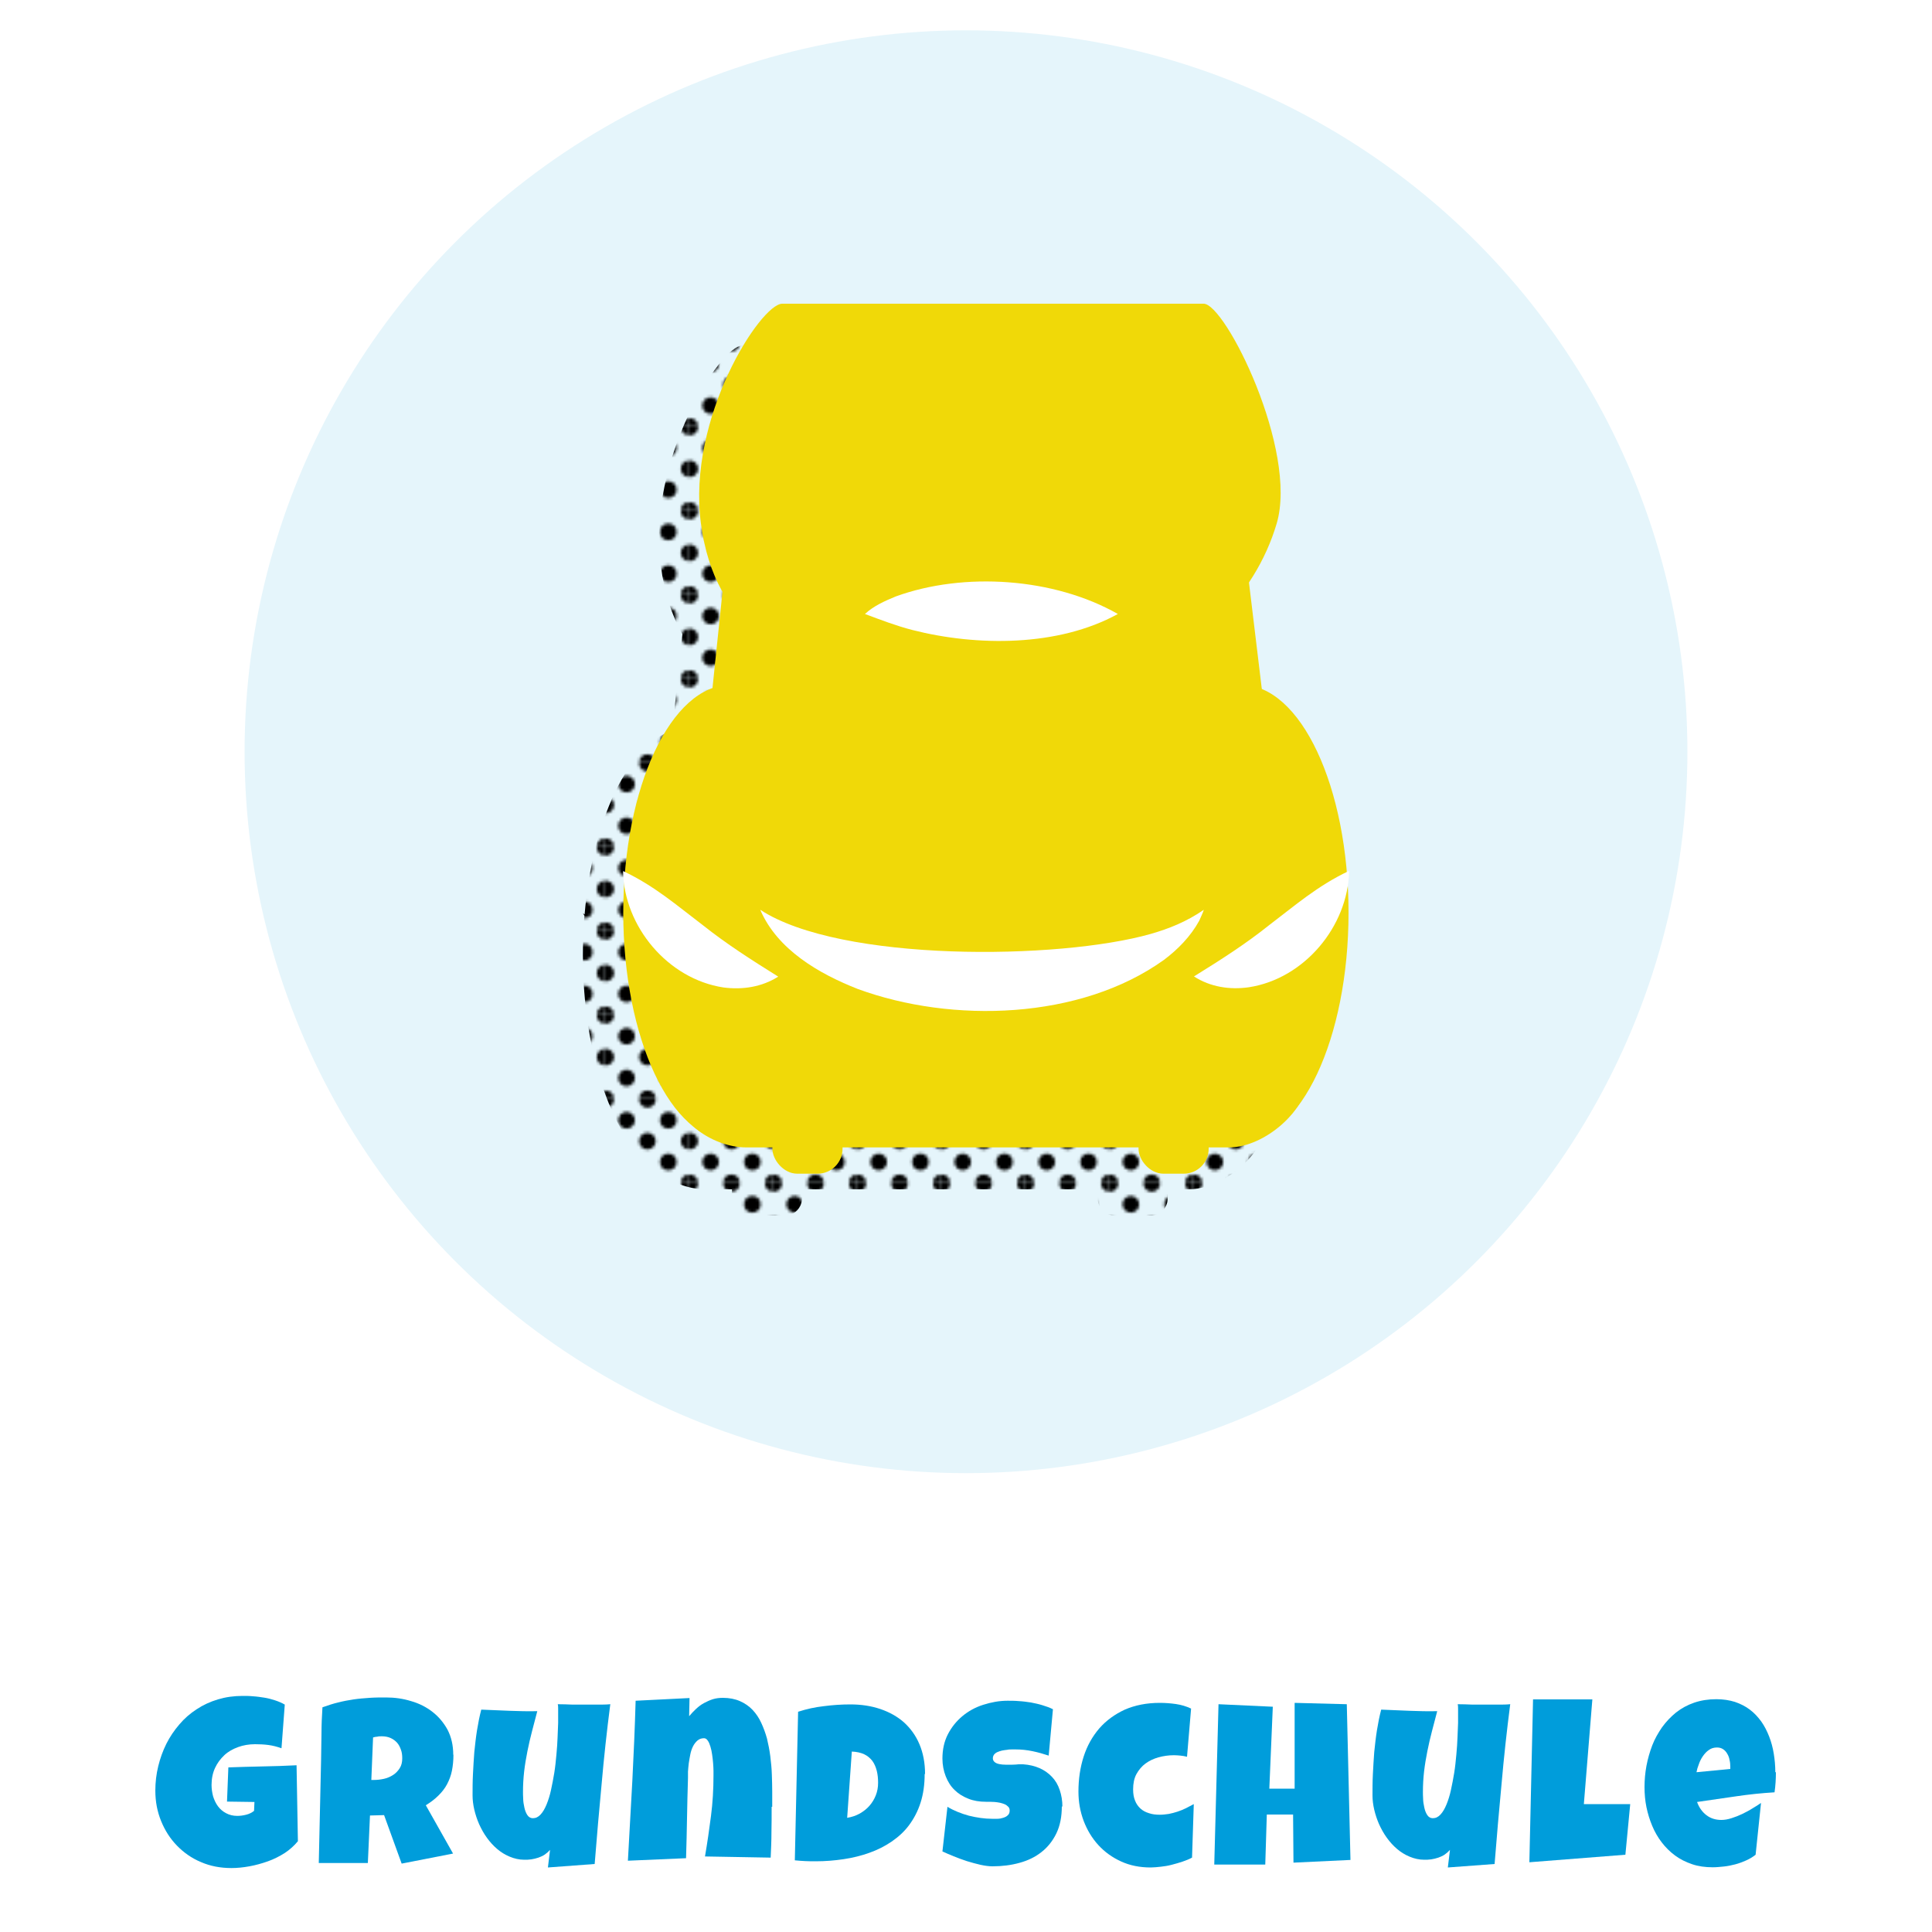 <?xml version="1.0" encoding="UTF-8"?>
<svg id="Button_Icons_Schule" data-name="Button Icons Schule" xmlns="http://www.w3.org/2000/svg" xmlns:xlink="http://www.w3.org/1999/xlink" viewBox="0 0 100 100">
  <defs>
    <style>
      .cls-1 {
        fill: #e5f5fb;
      }

      .cls-1, .cls-2, .cls-3, .cls-4, .cls-5, .cls-6, .cls-7 {
        stroke-width: 0px;
      }

      .cls-3 {
        fill: none;
      }

      .cls-4 {
        fill: #fff;
      }

      .cls-5 {
        fill: url(#_10_ppp_40_3);
      }

      .cls-8 {
        clip-path: url(#clippath);
      }

      .cls-6 {
        fill: #f0d908;
      }

      .cls-7 {
        fill: #009ddb;
      }
    </style>
    <clipPath id="clippath">
      <rect class="cls-3" x="0" y="0" width="28.8" height="28.8"/>
    </clipPath>
    <pattern id="_10_ppp_40_3" data-name="10 ppp 40% 3" x="0" y="0" width="28.8" height="28.8" patternTransform="translate(-468.9 -4193.06) scale(.15)" patternUnits="userSpaceOnUse" viewBox="0 0 28.8 28.8">
      <g>
        <rect class="cls-3" width="28.8" height="28.8"/>
        <g class="cls-8">
          <circle class="cls-2" cx="28.8" cy="28.8" r="2.88"/>
          <circle class="cls-2" cx="14.4" cy="28.8" r="2.88"/>
          <path class="cls-2" d="M0,31.68c1.59,0,2.88-1.29,2.88-2.88S1.59,25.92,0,25.92s-2.88,1.29-2.88,2.88S-1.59,31.68,0,31.68Z"/>
          <path class="cls-2" d="M28.8,17.28c1.59,0,2.88-1.29,2.88-2.88s-1.29-2.88-2.88-2.88-2.88,1.29-2.88,2.88,1.29,2.88,2.88,2.88Z"/>
          <path class="cls-2" d="M14.4,17.28c1.59,0,2.88-1.29,2.88-2.88s-1.29-2.88-2.88-2.88-2.88,1.29-2.88,2.88,1.29,2.88,2.88,2.88Z"/>
          <path class="cls-2" d="M0,17.28c1.59,0,2.88-1.29,2.88-2.88S1.59,11.52,0,11.52s-2.88,1.29-2.88,2.88S-1.59,17.28,0,17.28Z"/>
          <path class="cls-2" d="M28.8,2.88C30.39,2.88,31.68,1.59,31.68,0s-1.29-2.88-2.88-2.88S25.92-1.59,25.92,0s1.29,2.88,2.88,2.88Z"/>
          <path class="cls-2" d="M14.4,2.88C15.99,2.88,17.28,1.59,17.28,0s-1.29-2.88-2.88-2.88S11.52-1.59,11.52,0s1.29,2.88,2.88,2.88Z"/>
          <path class="cls-2" d="M0,2.88C1.59,2.88,2.88,1.59,2.88,0S1.59-2.88,0-2.88-2.88-1.59-2.88,0-1.59,2.88,0,2.88Z"/>
          <path class="cls-2" d="M-14.4,2.88C-12.81,2.88-11.52,1.59-11.52,0s-1.29-2.88-2.88-2.88S-17.28-1.59-17.28,0s1.29,2.88,2.88,2.88Z"/>
          <path class="cls-2" d="M-14.4,0"/>
          <path class="cls-2" d="M7.2,24.48c1.59,0,2.88-1.29,2.88-2.88s-1.29-2.88-2.88-2.88-2.88,1.29-2.88,2.88,1.29,2.88,2.88,2.88Z"/>
          <circle class="cls-2" cx="21.6" cy="21.6" r="2.88"/>
          <path class="cls-2" d="M7.2,10.08c1.59,0,2.88-1.29,2.88-2.88s-1.29-2.88-2.88-2.88-2.88,1.29-2.88,2.88,1.29,2.88,2.88,2.88Z"/>
          <circle class="cls-2" cx="21.6" cy="7.2" r="2.88"/>
          <path class="cls-2" d="M-7.2,10.08c1.59,0,2.88-1.29,2.88-2.88s-1.29-2.88-2.88-2.88-2.88,1.29-2.88,2.88,1.29,2.88,2.88,2.88Z"/>
          <path class="cls-2" d="M-7.2,7.2"/>
        </g>
      </g>
    </pattern>
  </defs>
  <circle class="cls-1" cx="50" cy="38.91" r="37.34"/>
  <g>
    <path class="cls-5" d="M67.64,47.42c.03-.05.07-.1.1-.16l-.11.08c-.4-4.78-2.15-8.56-4.39-9.49l-.67-5.56c.62-.93,1.1-1.96,1.42-3.02,1.12-3.79-2.65-11.38-3.78-11.38h-21.8c-1.12,0-4.94,5.91-4.21,11.38.19,1.43.58,2.6,1.12,3.55l-.52,4.98c-2.31.81-4.13,4.65-4.54,9.53l-.09-.06s.06.08.08.13c-.05.66-.08,1.33-.08,2.03,0,5.19,1.58,9.58,3.76,11.16.74.6,1.71.97,2.62.97h1.34v.47c0,.49.4.89.89.89h1.84c.49,0,.89-.4.89-.89v-.47h15.31v.47c0,.49.4.89.89.89h1.84c.49,0,.89-.4.89-.89v-.47h1.08c1.26,0,2.73-.92,3.52-2.08,1.59-2.07,2.65-5.8,2.65-10.05,0-.68-.03-1.35-.08-1.99Z"/>
    <g>
      <path class="cls-6" d="M60.94,23.53h-19.83c-1.82,0-3.32,1.49-3.32,3.32l-3.04,29.22c0,1.82,2.06,3.32,3.88,3.32h24.99c1.82,0,4.1-1.93,4.1-3.75l-3.47-28.78c0-1.82-1.49-3.32-3.32-3.32Z"/>
      <path class="cls-6" d="M62.29,15.72h-21.8c-1.12,0-4.94,5.91-4.21,11.38s4.4,7.14,8.21,7.14h13.38c3.81,0,7.09-3.35,8.21-7.14s-2.65-11.38-3.78-11.38Z"/>
      <rect class="cls-6" x="39.98" y="55.64" width="3.63" height="5.11" rx="1.29" ry="1.29"/>
      <rect class="cls-6" x="58.93" y="55.64" width="3.63" height="5.11" rx="1.29" ry="1.29"/>
      <path class="cls-4" d="M57.86,31.78c-3.09,1.7-7.29,1.68-10.63.83-.85-.22-1.6-.51-2.46-.83.45-.42,1.04-.68,1.6-.91,3.53-1.28,8.19-.97,11.49.91h0Z"/>
      <ellipse class="cls-6" cx="37.8" cy="47.24" rx="5.54" ry="11.79"/>
      <ellipse class="cls-6" cx="64.26" cy="47.24" rx="5.54" ry="11.79"/>
      <path class="cls-4" d="M39.35,47.09c4.15,2.72,15.46,2.6,20.21,1.25.94-.27,1.85-.63,2.75-1.25-.06.18-.16.39-.24.57-.44.8-1.09,1.47-1.82,2.02-4.33,3.11-10.97,3.3-15.85,1.51-2.01-.79-4.16-2.03-5.05-4.1h0Z"/>
      <path class="cls-4" d="M32.26,45.09c1.63.77,2.79,1.79,4.11,2.79,1.26,1,2.52,1.8,3.91,2.67-.85.54-1.85.69-2.84.56-2.87-.44-5.14-3.15-5.19-6.01h0Z"/>
      <path class="cls-4" d="M69.83,45.09c-.06,2.86-2.32,5.57-5.19,6.01-.98.14-1.99-.01-2.84-.56,1.4-.87,2.66-1.67,3.91-2.67,1.32-1,2.48-2.02,4.11-2.79h0Z"/>
    </g>
  </g>
  <g id="Typo">
    <g>
      <path class="cls-7" d="M15.42,95.3c-.19.23-.41.43-.68.61-.27.17-.56.32-.87.43-.31.11-.63.2-.96.26-.33.06-.64.09-.93.09-.57,0-1.1-.1-1.58-.31-.48-.2-.89-.49-1.24-.85-.35-.36-.62-.78-.82-1.27-.2-.49-.3-1.01-.3-1.58,0-.43.05-.85.15-1.26.1-.41.24-.8.42-1.16.18-.36.41-.7.67-1,.26-.31.56-.57.9-.79.33-.22.7-.39,1.1-.51.4-.12.82-.18,1.28-.18.17,0,.35,0,.54.02.19.01.38.04.58.07.19.03.38.08.56.14.18.06.35.13.5.22l-.17,2.26c-.22-.08-.45-.14-.68-.17-.23-.03-.46-.04-.69-.04-.31,0-.61.05-.88.15-.27.1-.51.23-.71.42s-.36.4-.48.66-.18.55-.18.88c0,.2.03.4.08.59.06.19.14.36.25.51.11.15.25.27.42.36.17.09.36.14.58.14.15,0,.3-.02.46-.06.16-.04.3-.11.41-.2l.02-.46-1.42-.02.07-1.77c.59-.02,1.17-.04,1.76-.05s1.18-.03,1.77-.06l.07,3.97Z"/>
      <path class="cls-7" d="M23.47,90.82c0,.31-.03.59-.08.84-.05.25-.14.48-.25.69-.11.21-.26.4-.44.58-.18.18-.4.35-.66.51l1.41,2.5-2.66.52-.91-2.51-.73.02-.11,2.46h-2.54c.02-.9.04-1.79.06-2.68.02-.89.04-1.78.06-2.68,0-.45.02-.9.02-1.35,0-.44.02-.89.05-1.35.28-.1.55-.19.81-.25.27-.07.54-.12.81-.16s.54-.06.82-.08.56-.02.85-.02c.45,0,.88.06,1.3.19.42.12.79.31,1.11.56.32.25.58.56.78.93.19.37.29.8.29,1.29ZM20.82,91.01c0-.17-.02-.32-.07-.45-.05-.14-.11-.26-.2-.36-.09-.1-.2-.18-.33-.24s-.29-.09-.46-.09c-.08,0-.16,0-.23.02-.07,0-.15.02-.22.04l-.09,2.2h.14c.17,0,.34-.02.52-.06.18-.04.33-.11.47-.2.14-.09.25-.21.34-.35.09-.14.13-.31.13-.51Z"/>
      <path class="cls-7" d="M31.59,88.2c-.18,1.39-.33,2.76-.45,4.14-.13,1.37-.25,2.75-.36,4.14l-2.42.18.11-.91c-.08.09-.17.17-.27.24-.1.07-.22.12-.33.16-.12.04-.24.07-.37.09-.13.02-.25.02-.36.02-.27,0-.52-.06-.76-.16-.24-.1-.45-.23-.65-.4-.2-.17-.37-.36-.53-.58-.16-.22-.29-.46-.4-.7-.11-.25-.19-.5-.25-.75-.06-.26-.09-.5-.09-.74,0-.35,0-.72.02-1.1s.04-.76.07-1.14c.04-.38.08-.76.14-1.13.06-.37.13-.73.22-1.07.48.02.96.04,1.45.06.48.02.97.03,1.45.02-.09.34-.18.69-.27,1.03-.09.34-.17.69-.24,1.04-.07.35-.13.7-.17,1.05-.04.35-.06.7-.06,1.06,0,.08,0,.2.01.35,0,.15.03.31.06.45.03.15.08.28.15.39.07.11.17.17.29.17.15,0,.28-.06.4-.19s.22-.3.31-.52.17-.47.23-.75c.06-.28.12-.58.17-.89.05-.31.08-.62.11-.94s.05-.61.06-.89.02-.53.03-.75c0-.22,0-.39,0-.51,0-.08,0-.16,0-.23s0-.15-.02-.23c.26,0,.51.01.76.02.25,0,.51,0,.76,0,.2,0,.39,0,.59,0,.2,0,.4,0,.6-.02Z"/>
      <path class="cls-7" d="M39.94,93.52c0,.44,0,.88-.01,1.32,0,.44-.02.87-.04,1.31l-3.4-.06c.12-.7.22-1.39.31-2.09.09-.69.13-1.4.13-2.1,0-.05,0-.13,0-.25,0-.11-.01-.24-.02-.39s-.03-.29-.05-.44-.05-.29-.09-.42c-.04-.13-.08-.23-.14-.31-.05-.08-.12-.12-.19-.12-.13,0-.25.04-.34.12-.09.08-.17.18-.23.3-.06.12-.11.26-.14.42s-.06.31-.08.46-.03.3-.04.43c0,.14,0,.25,0,.33-.02.7-.04,1.39-.05,2.07-.01.69-.03,1.38-.05,2.08l-3.01.13c.08-1.39.15-2.77.23-4.14.07-1.37.13-2.75.17-4.14l2.79-.14-.02.94c.11-.13.23-.26.36-.38.13-.12.26-.22.41-.3.15-.08.3-.15.46-.2s.34-.07.52-.07c.33,0,.63.06.88.17.25.11.47.26.65.45.18.19.33.41.45.67s.22.53.3.82c.07.29.13.6.17.91.04.32.07.63.08.94.01.31.02.6.02.89v.79Z"/>
      <path class="cls-7" d="M47.86,91.82c0,.55-.07,1.04-.21,1.48s-.34.82-.59,1.16c-.25.34-.56.62-.91.86-.35.24-.73.43-1.15.58-.42.15-.86.26-1.33.33-.47.07-.95.11-1.45.11-.18,0-.37,0-.54-.01s-.36-.02-.54-.04l.17-7.69c.43-.14.88-.24,1.34-.29.46-.06.91-.09,1.37-.09.56,0,1.08.08,1.55.24.47.16.88.39,1.22.69.34.31.61.68.8,1.13.19.45.29.96.29,1.54ZM43.85,94.09c.24-.04.45-.11.65-.22.19-.11.36-.24.5-.4.14-.16.25-.34.33-.54.08-.2.12-.42.12-.65s-.02-.43-.07-.63c-.05-.19-.12-.36-.23-.51-.11-.14-.25-.26-.42-.34-.17-.08-.39-.13-.64-.14l-.24,3.42Z"/>
      <path class="cls-7" d="M54.96,93.49c0,.54-.09,1-.28,1.4-.19.39-.44.71-.77.97s-.7.44-1.14.56c-.43.12-.9.18-1.4.18-.19,0-.4-.03-.63-.08s-.46-.12-.7-.19c-.24-.08-.46-.16-.68-.25-.22-.09-.41-.17-.58-.25l.26-2.31c.33.2.71.35,1.11.46.41.1.81.16,1.2.16.07,0,.17,0,.27,0,.11,0,.21-.02.3-.05.1-.03.18-.07.24-.13.07-.06.1-.14.1-.25,0-.07-.02-.14-.07-.19-.05-.05-.11-.1-.18-.13-.07-.03-.16-.06-.25-.08-.09-.02-.19-.03-.28-.04-.09,0-.18-.01-.25-.01h-.19c-.34,0-.65-.05-.92-.16-.28-.11-.52-.26-.71-.45-.2-.19-.35-.43-.46-.71-.11-.28-.17-.59-.17-.92,0-.46.09-.88.28-1.25.19-.37.44-.68.75-.94s.67-.46,1.08-.59.82-.21,1.26-.21c.19,0,.39,0,.6.02.2.01.41.04.61.07.2.04.4.08.59.14s.38.12.55.21l-.22,2.4c-.27-.09-.55-.17-.84-.23-.29-.06-.58-.09-.86-.09-.05,0-.12,0-.2,0s-.17,0-.25.02c-.09.01-.18.02-.27.04-.09.02-.17.05-.24.08-.07.03-.13.08-.17.13-.04.06-.06.12-.06.19,0,.09.04.15.1.2.06.05.14.08.24.1.1.02.2.03.32.03s.23,0,.35,0c.11,0,.22-.01.32-.02.1,0,.18,0,.24,0,.31.02.6.09.85.2.25.11.47.27.64.45.18.19.31.41.4.68.09.26.14.55.14.87Z"/>
      <path class="cls-7" d="M61.65,88.44l-.21,2.49c-.11-.03-.23-.05-.34-.06-.11-.01-.22-.02-.34-.02-.28,0-.55.04-.8.11-.25.07-.48.18-.67.32s-.35.33-.47.55c-.12.22-.17.49-.17.79,0,.22.03.41.1.58.06.16.16.3.28.41.12.11.27.19.44.24.17.06.36.08.57.08.15,0,.3-.02.45-.04.15-.03.31-.07.46-.12s.3-.11.44-.18c.14-.07.27-.14.4-.21l-.09,2.77c-.15.08-.32.15-.5.21s-.36.11-.55.16c-.19.05-.37.08-.56.1-.19.02-.37.04-.53.04-.56,0-1.07-.1-1.53-.31-.46-.21-.85-.49-1.18-.85-.33-.36-.58-.78-.76-1.25-.18-.48-.27-.98-.27-1.52,0-.65.09-1.25.27-1.81.18-.56.45-1.04.81-1.46.36-.41.8-.73,1.32-.97.53-.23,1.13-.35,1.81-.35.27,0,.55.02.83.06s.55.12.8.24Z"/>
      <path class="cls-7" d="M69.9,96.27l-2.95.14-.02-2.49h-1.36l-.08,2.59h-2.64l.22-8.3,2.81.13-.18,4.24h1.31v-4.44s2.7.07,2.7.07l.19,8.06Z"/>
      <path class="cls-7" d="M78.17,88.2c-.18,1.39-.33,2.76-.45,4.14-.13,1.37-.25,2.75-.36,4.14l-2.42.18.11-.91c-.08.09-.17.17-.27.24-.1.07-.22.12-.33.16-.12.04-.24.07-.37.09-.13.02-.25.02-.36.02-.27,0-.52-.06-.76-.16-.24-.1-.45-.23-.65-.4-.2-.17-.37-.36-.53-.58-.16-.22-.29-.46-.4-.7-.11-.25-.19-.5-.25-.75-.06-.26-.09-.5-.09-.74,0-.35,0-.72.02-1.1s.04-.76.07-1.14c.04-.38.08-.76.14-1.13.06-.37.13-.73.22-1.07.48.02.96.04,1.45.06.48.02.97.03,1.45.02-.09.34-.18.69-.27,1.03-.09.34-.17.69-.24,1.04-.07.35-.13.7-.17,1.05-.04.35-.06.7-.06,1.06,0,.08,0,.2.01.35,0,.15.03.31.06.45.03.15.08.28.15.39.07.11.17.17.29.17.15,0,.28-.06.4-.19s.22-.3.31-.52.17-.47.23-.75c.06-.28.12-.58.17-.89.05-.31.08-.62.11-.94s.05-.61.06-.89.02-.53.03-.75c0-.22,0-.39,0-.51,0-.08,0-.16,0-.23s0-.15-.02-.23c.26,0,.51.01.76.02.25,0,.51,0,.76,0,.2,0,.39,0,.59,0,.2,0,.4,0,.6-.02Z"/>
      <path class="cls-7" d="M84.38,93.38l-.25,2.62-4.97.39.19-8.43h3.07l-.44,5.42h2.4Z"/>
      <path class="cls-7" d="M91.92,91.74c0,.34-.02.68-.07,1.03-.67.04-1.34.11-2.01.21-.67.1-1.33.19-2,.29.1.28.26.51.48.68.22.17.48.25.78.25.16,0,.33-.03.52-.09s.37-.13.56-.22c.18-.09.36-.18.53-.29.17-.1.31-.19.44-.28l-.28,2.68c-.15.12-.32.22-.5.3s-.37.15-.56.2c-.19.05-.39.09-.58.11-.2.02-.39.04-.58.04-.39,0-.75-.05-1.07-.16-.32-.11-.61-.25-.88-.45s-.49-.42-.69-.68-.36-.54-.49-.85c-.13-.31-.23-.63-.3-.97-.07-.34-.1-.69-.1-1.04s.03-.73.1-1.1.17-.72.3-1.06.31-.65.51-.94c.21-.29.45-.54.72-.76.28-.22.59-.39.94-.51s.73-.18,1.15-.18c.35,0,.67.05.96.14.29.1.55.23.77.4.23.17.42.38.59.61.17.24.3.5.41.78s.19.58.24.89c.05.31.08.63.08.95ZM89.56,91.43c0-.11-.01-.22-.04-.34-.02-.12-.06-.22-.12-.32-.05-.09-.12-.17-.21-.23s-.19-.09-.32-.09c-.16,0-.3.04-.42.13-.12.08-.22.19-.31.32-.09.13-.16.27-.21.42-.06.15-.1.29-.12.41l1.75-.17v-.13Z"/>
    </g>
  </g>
</svg>